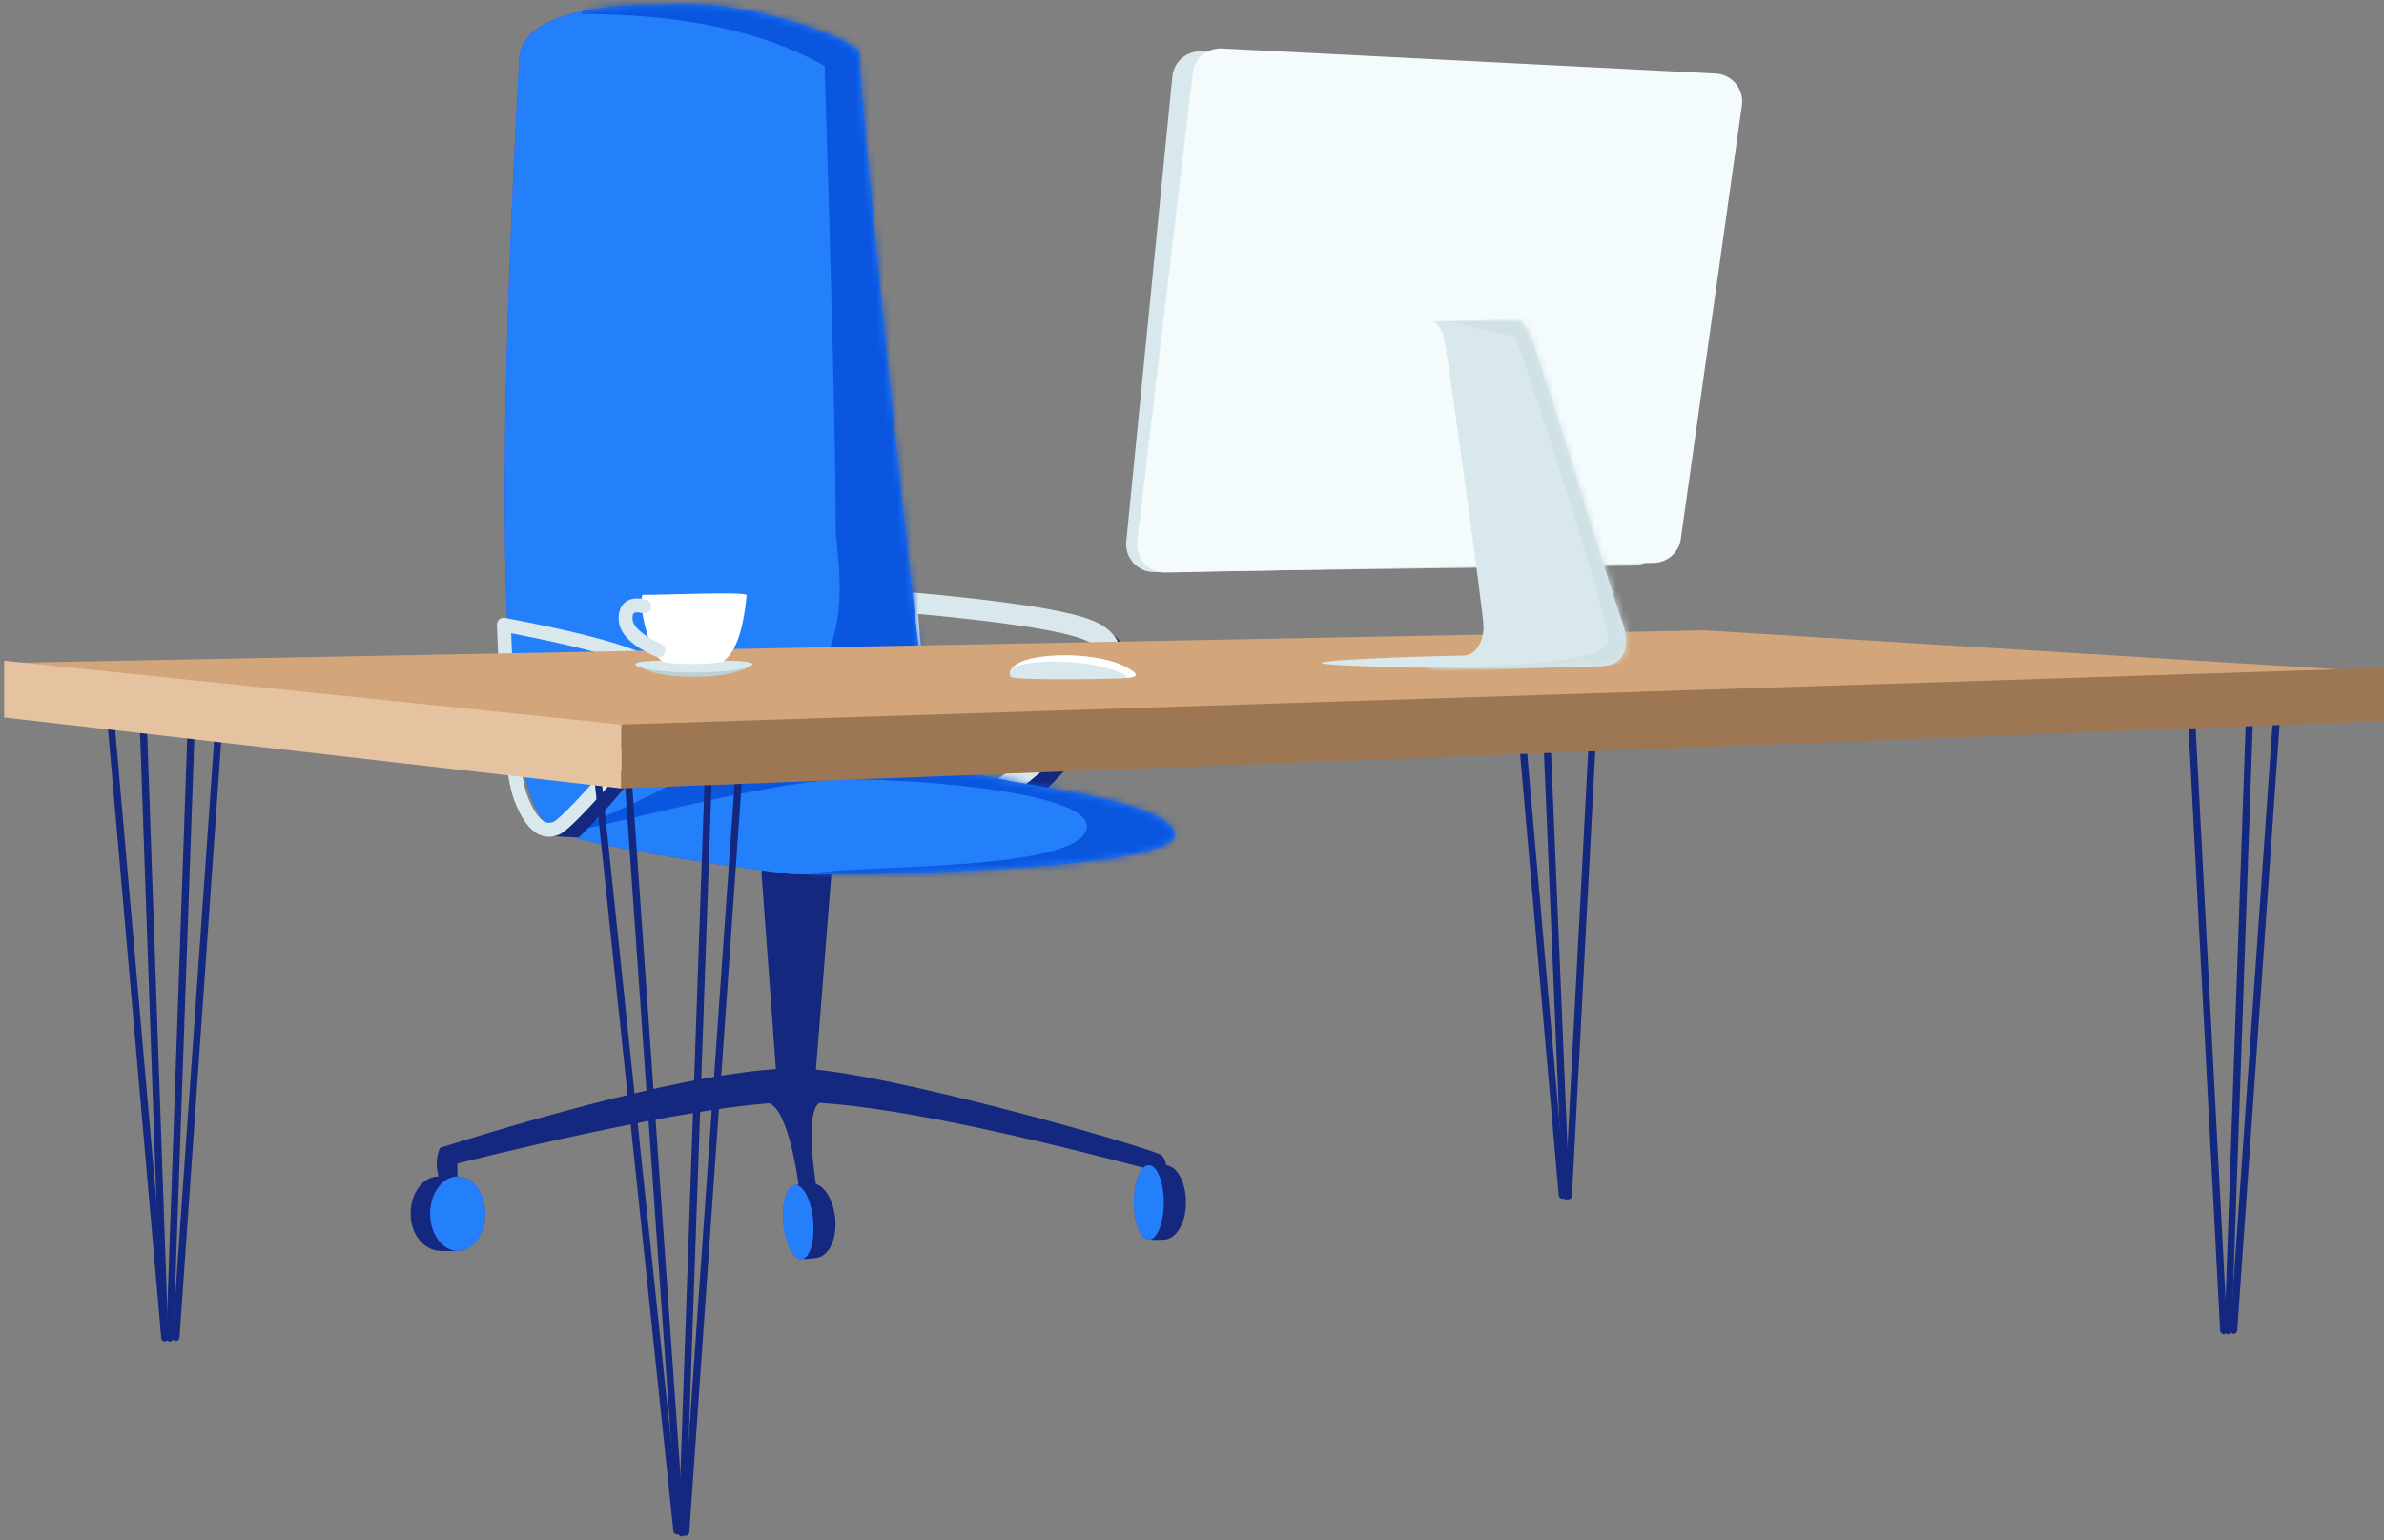 <svg width="342" height="221" xmlns="http://www.w3.org/2000/svg" xmlns:xlink="http://www.w3.org/1999/xlink"><rect width="100%" height="100%" fill="#808080" stroke="none"/><defs><ellipse id="a" cx="6.755" cy="5.335" rx="3.941" ry="5.335"/><ellipse id="b" cx="5.348" cy="5.335" rx="2.139" ry="5.335"/><ellipse id="c" cx="5.348" cy="5.335" rx="2.139" ry="5.335"/><path d="M2.251 7.265C3.93.13 17.56.13 26.904.13c9.346 0 24.072 5.122 24.072 7.134 0 5.931 9.061 97.385 10.923 100.975 1.862 3.59 31.223 4.595 34.244 10.507 3.02 5.912-51.924 6.41-54.705 6.161-2.782-.249-28.798-3.676-33.992-6.16C2.25 116.262-2.874 99.871 2.25 7.264z" id="d"/><path d="M16.276.132c.77.51 1.296 1.409 1.577 2.699.423 1.935 5.615 39.263 5.615 41.15 0 1.886-.942 4.131-3.037 4.131-2.096 0-20.206.509-20.206 1.066 0 .458 21.58 1.13 39.9.458 4.518 0 4.091-4.226 3.107-6.752-.983-2.527-12.028-38.648-12.83-40.053-.804-1.406-1.109-2.699-1.955-2.699H16.276z" id="f"/></defs><g fill="none" fill-rule="evenodd"><path d="M111.251 123.32h6.02a2 2 0 0 1 1.993 2.158l-2.388 30.228a2 2 0 0 1-1.994 1.843h-1.408a2 2 0 0 1-1.995-1.854l-2.222-30.227a2 2 0 0 1 1.994-2.147z" fill="#13287E"/><path d="M63.1 169.376c-.594-1.63-.594-3.195 0-4.693 19.197-6.048 39.778-11.413 51.117-11.413 11.34 0 51.315 11.524 52.391 12.446.717.614.99 2.17.82 4.668h-2.323v-2.57c-24.391-6.472-41.354-9.708-50.888-9.708-14.3 0-48.607 8.825-48.607 8.825v2.445H63.1z" fill="#13287E"/><path d="M110.57 158.362c2.807 1.607 4.258 12.407 4.258 14.458v2.912h2.671v-2.912c-1.581-9.414-1.428-14.353.46-14.815 1.888-.463.633-1.507-3.765-3.13-4.287 1.253-5.495 2.416-3.624 3.487zM63.333 179.464c.941 0 2.042.098 3.113-.106.297-.057.346-2.948.346-5.244 0-3.299.039-5.334-1.048-5.334h-2.892c-2.177 0-3.941 2.388-3.941 5.334 0 2.947 1.856 5.35 4.422 5.35z" fill="#13287E"/><g transform="translate(58.91 168.78)"><use fill="#4743CE" xlink:href="#a"/><use fill="#247FFB" xlink:href="#a"/></g><path d="M117 180.478c-.7.061-1.51.23-2.325.096-.227-.037-.515-2.914-.715-5.2-.288-3.287-.494-5.313.315-5.384l2.151-.188c1.62-.141 3.14 2.123 3.397 5.058.257 2.935-.915 5.45-2.823 5.618z" fill="#13287E"/><g transform="scale(-1 1) rotate(5 -2001.288 -1282.3)"><use fill="#4743CE" xlink:href="#b"/><use fill="#247FFB" xlink:href="#b"/></g><path d="M166.831 177.86c-.703 0-1.524.098-2.324-.106-.222-.057-.259-2.949-.259-5.244 0-3.299-.029-5.335.783-5.335h2.16c1.625 0 2.943 2.389 2.943 5.335s-1.387 5.35-3.303 5.35z" fill="#13287E"/><g transform="matrix(-1 0 0 1 170.15 167.175)"><use fill="#4743CE" xlink:href="#c"/><use fill="#247FFB" xlink:href="#c"/></g><path d="M143.229 113.95c-3.13 1.798-1.096 1.798 6.103 0 4.385-4.073 7.812-8.286 10.283-12.638 3.706-6.528 1.313-9.47 0-10.256-.875-.524-1.928-1-3.157-1.428 2.961 2.328 3.576 5.09 1.844 8.284-2.598 4.79-10.379 13.342-15.073 16.039z" fill="#13287E"/><path d="M130.04 86.42c1.39 16.579 2.697 25.41 3.917 26.493 1.831 1.625 7.47 1.514 8.794.897 1.324-.616 10.144-7.456 13.461-12.001 3.317-4.545 5.226-9.221 0-11.378-3.484-1.437-12.208-2.775-26.172-4.012z" stroke="#D9E8EC" stroke-width="3" stroke-linecap="round" stroke-linejoin="round"/><g transform="translate(72.281 .503)"><mask id="e" fill="#fff"><use xlink:href="#d"/></mask><use fill="#4743CE" xlink:href="#d"/><use fill="#247FFB" xlink:href="#d"/><path d="M46.025 8.964c1.06 34.031 1.589 56.149 1.589 66.353 0 3.546 2.71 14.52-3.786 22.205-9.52 11.263-30.244 19.412-32.828 20.647-4.348 2.078 26.493-6.87 38.25-6.87 11.759 0 37.917 2.198 34 7.869-3.918 5.67-37.254 4.312-39.422 5.852-2.168 1.54 43.557 5.353 45.854 3.225 2.298-2.128 10.234-4.478 10.234-7.277 0-2.799-6.764-9.669-10.234-9.669-3.47 0-15.188-1.913-20.038-5.602s-5.227-17.406-7.443-26.96c-2.217-9.553-6.724-55.074-6.724-75.02C55.477-16.228 19.1-8.912 11 1.504c14.605 0 26.28 2.486 35.025 7.46z" fill="#0A56DF" mask="url(#e)"/></g><path d="M79.143 118.449c-2.112 1.109-.807 1.663 3.913 1.663 5.18-5.084 8.97-9.775 11.369-14.072 3.6-6.445 1.275-9.935 0-10.711-.85-.518-1.915-.992-3.193-1.423 3.384 2.652 4.235 5.554 2.553 8.707-2.524 4.73-11.475 14.173-14.642 15.836z" fill="#13287E"/><path d="M72.281 89.628c.504 13.722 1.316 22.014 2.438 24.874 1.683 4.29 3.38 4.962 5.035 4.342 1.654-.62 9.744-9.984 12.551-13.67 2.807-3.688 4.064-8.6-1.11-10.768-3.45-1.444-9.754-3.037-18.914-4.778z" stroke="#D9E8EC" stroke-width="2" stroke-linecap="round" stroke-linejoin="round"/><g><g transform="translate(84.544 105.474)" fill="#13287E"><rect transform="rotate(-6 6.614 57.495)" x="6.106" width="1.018" height="114.99" rx=".509"/><rect transform="rotate(-4 9.159 57.495)" x="8.65" width="1.018" height="114.99" rx=".509"/><rect transform="rotate(4 17.808 57.495)" x="17.299" width="1.018" height="114.99" rx=".509"/><rect transform="rotate(2 15.264 57.495)" x="14.755" width="1.018" height="114.99" rx=".509"/></g><g transform="translate(313.507 97.333)" fill="#13287E"><rect transform="rotate(-3 3.053 47.065)" x="2.544" width="1.018" height="94.129" rx=".509"/><rect transform="rotate(4 10.176 47.065)" x="9.667" width="1.018" height="94.129" rx=".509"/><rect transform="rotate(2 7.748 47.054)" x="7.239" y="-.011" width="1.018" height="94.129" rx=".509"/></g><g transform="translate(216.834 96.824)" fill="#13287E"><rect transform="rotate(-5 4.07 37.906)" x="3.562" y=".509" width="1.018" height="74.795" rx=".509"/><rect transform="rotate(3 10.097 37.881)" x="9.589" y=".484" width="1.018" height="74.795" rx=".509"/><path d="M4.722.507c.281-.01.518.21.53.49L8.328 74.73a.505.505 0 0 1-.487.526.512.512 0 0 1-.53-.49L4.235 1.032a.505.505 0 0 1 .487-.526z"/></g><g transform="translate(14.329 95.297)" fill="#13287E"><rect transform="rotate(-5 5.088 48.337)" x="4.579" width="1.018" height="96.673" rx=".509"/><rect transform="rotate(-2 7.632 48.845)" x="7.123" y=".509" width="1.018" height="96.673" rx=".509"/><rect transform="rotate(4 14.247 48.845)" x="13.738" y=".509" width="1.018" height="96.673" rx=".509"/><rect transform="rotate(2 11.703 48.845)" x="11.194" y=".509" width="1.018" height="96.673" rx=".509"/></g><path fill="#D2A57A" d="M.82 95.105l88.998 9.331 251.786-8.035-97.13-5.964z"/><path fill="#9D7753" d="M89.123 103.947L342 95.807v7.631l-252.877 9.668z"/><path fill="#E5C2A0" d="M.591 94.789l88.532 9.158v9.159L.591 102.93z"/></g><g><path d="M172.366 7.373l70.772 3.597a4 4 0 0 1 3.758 4.552l-8.759 62.18a4 4 0 0 1-3.907 3.442l-68.626.925a4 4 0 0 1-4.034-4.394l6.613-66.702a4 4 0 0 1 4.183-3.6z" fill="#D9E8EC"/><path d="M175.284 6.955l70.845 3.6a4 4 0 0 1 3.758 4.553l-8.762 62.204a4 4 0 0 1-3.882 3.44l-70.058 1.383a4 4 0 0 1-4.05-4.47l7.974-67.187a4 4 0 0 1 4.175-3.523z" fill="#F4FBFD"/><g transform="translate(189.358 45.943)"><mask id="g" fill="#fff"><use xlink:href="#f"/></mask><use fill="#D9E8EC" xlink:href="#f"/><path d="M18.139.124L30.022-.25l15.252 34.336V49.17c-18.973 1.126-28.851 1.432-29.634.92-1.005-.66 25.667.135 25.667-4.137 0-2.848-4.41-17.368-13.23-43.56L18.139.124z" fill="#D0E1E5" mask="url(#g)"/></g></g><g><path d="M144.908 96.365c.768-2.905 11.932-3.078 16.362-.802 2.033 1.044 2.666 1.733-.732 1.733-.365 0-9.74-1.254-11.166-1.254-1.426 0-4.536.551-4.464.323z" fill="#FFF"/><path d="M145.021 97.118c.529.54 15.978.286 16.533.15.645-.402-2.695-1.676-6.272-2.122-3.577-.445-11.684-.427-10.26 1.972z" fill="#D9E8EC"/></g><g><path d="M99.662 97.1c4.637 0 7.419-.984 7.95-1.619.533-.634-3.422.294-8.058.294-4.637 0-8.331-.57-7.516 0 .816.57 2.987 1.325 7.624 1.325z" fill="#BDD0D5"/><path d="M99.554 96.486c4.636 0 8.395-.627 8.395-1.189s-3.759-.54-8.395-.54c-4.637 0-8.395-.022-8.395.54s3.758 1.19 8.395 1.19z" fill="#D9E8EC"/><path d="M92.167 85.338c-.663 1.504 1.104 8.92 2.946 9.55 1.843.63 8.186.351 8.58 0 .395-.352 2.683-1.385 3.424-9.55-1.106-.474-10.934 0-14.95 0z" fill="#FFF"/><path d="M92.43 86.992c-1.794-.437-2.69.146-2.69 1.747 0 1.602 1.574 3.12 4.724 4.555" stroke="#D9E8EC" stroke-width="2" stroke-linecap="round" stroke-linejoin="round"/></g></g></svg>